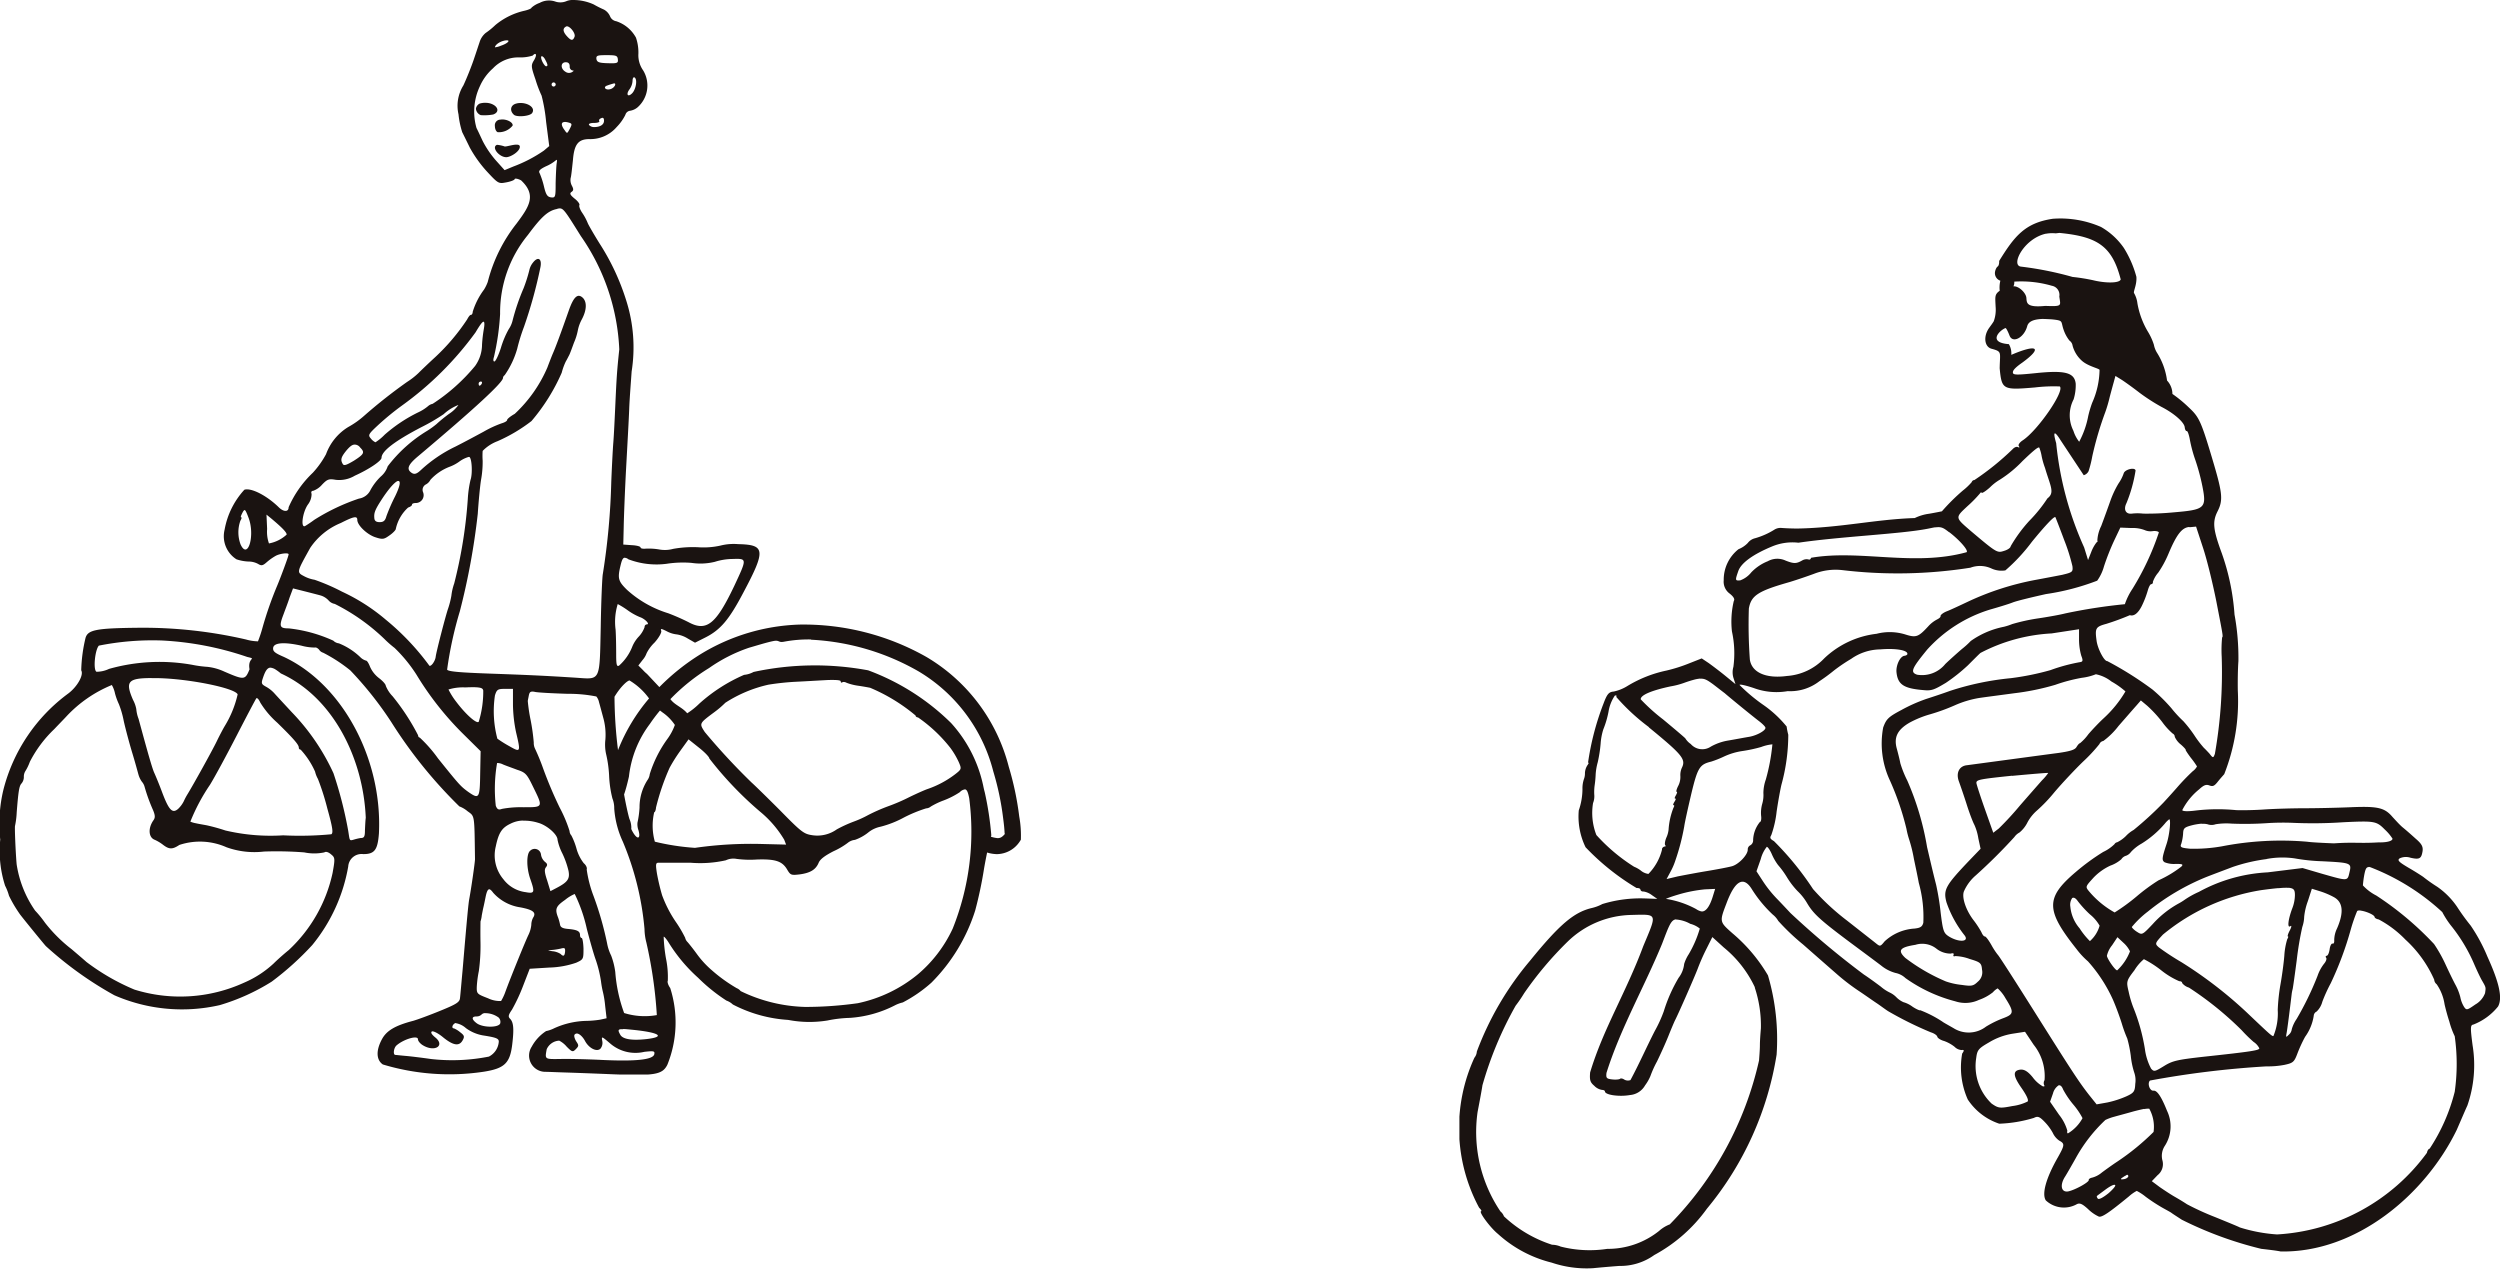 <svg xmlns="http://www.w3.org/2000/svg" xmlns:xlink="http://www.w3.org/1999/xlink" width="103.043" height="52.29" viewBox="0 0 103.043 52.29">
  <defs>
    <clipPath id="clip-path">
      <rect id="長方形_15" data-name="長方形 15" width="42.087" height="44.289" transform="translate(0 0)" fill="none"/>
    </clipPath>
    <clipPath id="clip-path-2">
      <rect id="長方形_16" data-name="長方形 16" width="42.89" height="43.29" transform="translate(0 0)" fill="none"/>
    </clipPath>
  </defs>
  <g id="グループ_66" data-name="グループ 66" transform="translate(-286.957 -4049.521)">
    <g id="グループ_65" data-name="グループ 65">
      <g id="グループ_18" data-name="グループ 18" transform="translate(286.957 4049.521)">
        <g id="グループ_17" data-name="グループ 17" clip-path="url(#clip-path)">
          <path id="パス_65" data-name="パス 65" d="M23.626,0a.655.655,0,0,0-.289.052.65.65,0,0,1-.458.009.8.8,0,0,0-.636.058,1,1,0,0,0-.339.2c0,.033-.128.085-.271.12a2.86,2.86,0,0,0-1.214.592,3.1,3.1,0,0,1-.405.33.8.8,0,0,0-.246.374c-.052.154-.163.492-.247.738s-.272.729-.423,1.05a1.581,1.581,0,0,0-.2,1.188,3.548,3.548,0,0,0,.154.738c.042.084.185.373.313.636a5.123,5.123,0,0,0,.712.992c.458.493.475.5.788.44.18-.032.341-.093.349-.134s.135-.018.263.05c.66.618.321,1.1-.187,1.782a6.42,6.42,0,0,0-1.187,2.407,1.713,1.713,0,0,1-.152.313,3,3,0,0,0-.467.916c0,.07-.034.128-.076.128s-.1.085-.154.187a8.559,8.559,0,0,1-1.313,1.552c-.23.21-.543.508-.695.66a3.009,3.009,0,0,1-.467.364,21.325,21.325,0,0,0-1.756,1.383,3.618,3.618,0,0,1-.67.476,2.188,2.188,0,0,0-.914,1.118,3.726,3.726,0,0,1-.543.764,4.388,4.388,0,0,0-1,1.424c0,.2-.2.2-.4.008-.491-.484-1.144-.822-1.424-.729a3.285,3.285,0,0,0-.814,1.645,1.126,1.126,0,0,0,.49,1.223,1.77,1.77,0,0,0,.493.091.826.826,0,0,1,.4.1c.135.084.194.069.357-.076a2.25,2.25,0,0,1,.373-.263c.178-.093.525-.134.525-.058s-.341.983-.466,1.28a15,15,0,0,0-.611,1.746,5.181,5.181,0,0,1-.186.56,1.888,1.888,0,0,1-.493-.076,18.864,18.864,0,0,0-4.391-.484c-1.783.017-2.121.084-2.223.416a6.337,6.337,0,0,0-.178,1.34c.11.186-.152.662-.526.948A7.091,7.091,0,0,0,.138,32.561,6.011,6.011,0,0,0,.01,34.606a4.672,4.672,0,0,0,.2,1.9,2.124,2.124,0,0,1,.161.415,5.437,5.437,0,0,0,.458.773c.195.254.957,1.187,1.059,1.3a14.872,14.872,0,0,0,2.824,2.027,6.962,6.962,0,0,0,4.35.406,8.6,8.6,0,0,0,2.136-.966,12.005,12.005,0,0,0,1.672-1.508,6.992,6.992,0,0,0,1.483-3.239.551.551,0,0,1,.62-.51c.465,0,.593-.17.645-.847.152-3.063-1.5-6.156-3.927-7.285-.373-.161-.449-.228-.432-.373.033-.211.45-.246,1.17-.085a2.11,2.11,0,0,0,.56.076c.024-.015.1.017.161.085a.3.3,0,0,0,.169.128,6.387,6.387,0,0,1,1.12.729,14.64,14.64,0,0,1,1.687,2.127,19.1,19.1,0,0,0,2.807,3.478,1.157,1.157,0,0,1,.339.2c.3.219.28.111.306,1.975,0,.129-.161,1.246-.239,1.655-.033.193-.076.6-.272,2.915-.049.527-.093,1.053-.108,1.163-.018.161-.146.246-.814.517-.434.178-.942.365-1.12.415-.747.195-1.094.408-1.281.755-.254.467-.237.855.035,1.042a9.473,9.473,0,0,0,4.155.3c.855-.134,1.085-.347,1.178-1.12.076-.634.059-.907-.084-1.059-.094-.093-.076-.161.076-.382a7.279,7.279,0,0,0,.458-.983l.271-.7.805-.05a3.674,3.674,0,0,0,1.112-.2c.3-.136.3-.152.3-.586-.009-.236-.041-.432-.076-.432s-.067-.05-.067-.119c0-.161-.111-.219-.484-.254-.228-.018-.322-.067-.339-.178a2.179,2.179,0,0,0-.076-.28c-.145-.365-.1-.473.28-.738a1.64,1.64,0,0,1,.4-.246,6.371,6.371,0,0,1,.5,1.442c.119.458.28,1.035.373,1.289a5.06,5.06,0,0,1,.211.873,3.861,3.861,0,0,0,.084.458,4.022,4.022,0,0,1,.087.551l.059.51-.272.059a4.166,4.166,0,0,1-.61.05,3.38,3.38,0,0,0-1.272.3,1.355,1.355,0,0,1-.34.12,1.768,1.768,0,0,0-.593.644.67.67,0,0,0,.525,1.034c.137,0,.5.017.8.026s1.2.041,2.019.076c1.721.067,2.042.017,2.247-.391a4.658,4.658,0,0,0,.119-3.163c-.085-.117-.128-.254-.1-.3a3.776,3.776,0,0,0-.076-.924,6.418,6.418,0,0,1-.094-.89c.018-.018.1.076.187.21A6.6,6.6,0,0,0,28.773,40.3a7.146,7.146,0,0,0,1.17.942.738.738,0,0,1,.262.16,5.7,5.7,0,0,0,2.282.636,4.621,4.621,0,0,0,1.619.024,5.257,5.257,0,0,1,.925-.108,4.741,4.741,0,0,0,1.841-.51,1.423,1.423,0,0,1,.338-.126,5.747,5.747,0,0,0,1.179-.814,7.346,7.346,0,0,0,1.806-2.976A16.886,16.886,0,0,0,40.56,35.8c.041-.239.084-.458.126-.662a1.433,1.433,0,0,0,.408.067,1.146,1.146,0,0,0,.94-.525c.026-.035.035-.059.043-.067a4.425,4.425,0,0,0-.067-.96,12.275,12.275,0,0,0-.432-2.051,7.371,7.371,0,0,0-3.4-4.528,10.285,10.285,0,0,0-5.214-1.331,8.3,8.3,0,0,0-4.087,1.22,9.082,9.082,0,0,0-1.7,1.357l-.51-.543a1.509,1.509,0,0,1-.169-.161l-.187-.186.169-.22a.869.869,0,0,0,.172-.288,1.656,1.656,0,0,1,.33-.441c.178-.2.3-.417.271-.484-.034-.093,0-.093.219.017a1.123,1.123,0,0,0,.426.135,1.2,1.2,0,0,1,.449.169l.3.172.423-.213c.627-.315.983-.738,1.567-1.849.934-1.754.908-1.976-.21-2a2.227,2.227,0,0,0-.738.061,3.21,3.21,0,0,1-.916.067,4.582,4.582,0,0,0-1.027.067,1.289,1.289,0,0,1-.567.026,2.511,2.511,0,0,0-.577-.034c-.111.008-.2-.009-.2-.05s-.16-.085-.356-.094l-.356-.026.018-.753c.008-.408.05-1.5.1-2.418s.111-2,.126-2.416.069-1.1.1-1.544a6.372,6.372,0,0,0-.219-2.917,9.619,9.619,0,0,0-1.1-2.357c-.222-.356-.441-.736-.484-.83A2.26,2.26,0,0,0,24,8.776c-.093-.134-.143-.28-.119-.321s-.059-.161-.2-.271c-.186-.152-.21-.213-.126-.272s.094-.111.018-.254a.5.5,0,0,1-.052-.323c.026-.076.058-.406.093-.73.052-.651.213-.864.662-.872a1.432,1.432,0,0,0,1.144-.5,1.946,1.946,0,0,0,.356-.5.234.234,0,0,1,.2-.169.631.631,0,0,0,.307-.144A1.2,1.2,0,0,0,26.508,2.9a1.082,1.082,0,0,1-.195-.686,1.9,1.9,0,0,0-.1-.662A1.436,1.436,0,0,0,25.4.875a.33.33,0,0,1-.254-.2.574.574,0,0,0-.254-.28,4.3,4.3,0,0,1-.423-.213A2.049,2.049,0,0,0,23.634,0ZM23.38,1.085c.135.018.356.3.3.434-.067.17-.143.161-.312-.026s-.178-.315-.052-.39a.079.079,0,0,1,.06-.018M20.9,1.663c.136,0,.026.128-.254.221a.846.846,0,0,1-.246.067c.009-.1.17-.221.365-.271a.439.439,0,0,1,.135-.017m1.152.56c.061,0,.052.093-.032.245-.137.221-.137.263.05.805a4.951,4.951,0,0,0,.254.671,6.865,6.865,0,0,1,.186,1.085l.128.992-.221.187a5.723,5.723,0,0,1-1.255.654l-.364.151L20.428,6.6a3.971,3.971,0,0,1-.534-.79c-.093-.2-.21-.45-.254-.534a2.452,2.452,0,0,1,.143-1.73,2.125,2.125,0,0,1,.537-.73A1.435,1.435,0,0,1,21.4,2.366a1.654,1.654,0,0,0,.558-.076c.044-.05.078-.067.1-.067M25,2.273c.391,0,.449.017.466.169s-.008.178-.416.163c-.365-.009-.441-.044-.467-.17-.015-.145.035-.162.417-.162m-2.664.043c.035.009.094.05.146.161.1.186.108.254.024.254-.033,0-.109-.094-.161-.211-.059-.137-.05-.213-.009-.2m.984.245c.11,0,.162.059.162.17a.157.157,0,0,0,.109.169c.069,0,.069.017-.015.069a.249.249,0,0,1-.272-.017c-.212-.128-.2-.391.016-.391m2.8.619h.017a.027.027,0,0,1,.017.009c.129.076.059.492-.1.653-.178.178-.262.043-.11-.161a.664.664,0,0,0,.128-.356c0-.084.026-.136.058-.145Zm-3.3.213a.09.09,0,0,1,.085.084.086.086,0,0,1-.085.085.081.081,0,0,1-.084-.085.084.084,0,0,1,.084-.084m2.5.041c.035,0,.052.026.026.087a.313.313,0,0,1-.2.152c-.195.05-.3-.094-.117-.152.067-.026.178-.061.245-.078a.1.1,0,0,1,.05-.009m-5.3.8a.744.744,0,0,0-.254.032.285.285,0,0,0-.154.213.314.314,0,0,0,.2.263,2.038,2.038,0,0,0,.508-.026c.256-.085.23-.313-.05-.432a.669.669,0,0,0-.254-.05m1.424.008a.585.585,0,0,0-.169.024c-.237.061-.28.3-.085.467.135.1.671.052.747-.085.126-.195-.128-.39-.441-.406Zm3.384.61c.05,0,.068.042.068.12,0,.16-.152.262-.415.262a.276.276,0,0,1-.2-.084c-.035-.052.05-.087.2-.087s.245-.033.219-.076.009-.093.076-.117a.125.125,0,0,1,.052-.018m-4.139.068c-.033,0-.059.008-.091.008a.232.232,0,0,0-.2.263c0,.119.05.23.118.254a.726.726,0,0,0,.612-.271c.032-.126-.222-.263-.443-.254m2.587.1a.774.774,0,0,1,.126.017c.187.05.2.059.07.3-.094.172-.094.172-.2.018-.152-.2-.144-.33.008-.33M21.3,5.963c-.145-.009-.391.076-.493.076a1.306,1.306,0,0,0-.321-.07c-.248.094.085.51.38.51.18,0,.577-.245.56-.44-.009-.061-.059-.076-.126-.076m1.645.627c.016,0,.016.05,0,.143-.017.111-.034.476-.043.815,0,.586-.009.609-.2.586-.144-.026-.2-.111-.28-.443a3.381,3.381,0,0,0-.178-.549c-.059-.094,0-.163.262-.289a1.622,1.622,0,0,0,.408-.248c.009-.006.018-.015.026-.015m.126,2c.161-.006.254.146.873,1.138A8.835,8.835,0,0,1,25.525,14.4c-.093.867-.111,1.147-.161,2.247-.026.578-.06,1.29-.084,1.587s-.061,1.027-.085,1.628a28.511,28.511,0,0,1-.347,3.79c-.026.111-.07,1.094-.087,2.18-.05,2.3.009,2.17-1.042,2.1-1.322-.084-1.925-.111-3.553-.169-1.247-.044-1.7-.087-1.737-.163a15.637,15.637,0,0,1,.525-2.407,28.719,28.719,0,0,0,.738-4.012c.033-.5.091-1.127.135-1.4a4.181,4.181,0,0,0,.067-.79,2.931,2.931,0,0,1,0-.406,1.674,1.674,0,0,1,.612-.4,6.647,6.647,0,0,0,1.4-.83,7.975,7.975,0,0,0,1.246-1.992,2.528,2.528,0,0,1,.17-.467c.043-.07.1-.187.136-.254s.12-.3.2-.519a2.394,2.394,0,0,0,.161-.517,1.578,1.578,0,0,1,.161-.44c.2-.374.221-.712.043-.89-.213-.2-.382-.044-.586.542-.306.873-.543,1.518-.662,1.78-.059.144-.152.383-.211.543a5.658,5.658,0,0,1-1.348,1.917c-.178.1-.314.211-.314.254s-.1.1-.228.137a4.471,4.471,0,0,0-.73.338c-.28.152-.8.432-1.17.619a5.734,5.734,0,0,0-1.433.975c-.162.152-.256.178-.358.119-.245-.154-.178-.339.256-.7,2.349-1.978,3.493-3.037,3.493-3.224a.148.148,0,0,1,.068-.111,3.619,3.619,0,0,0,.518-1.091,7.555,7.555,0,0,1,.278-.9,18.876,18.876,0,0,0,.68-2.466c.067-.348-.1-.45-.306-.187a.737.737,0,0,0-.152.313,6.08,6.08,0,0,1-.237.746,8.865,8.865,0,0,0-.458,1.348,1.071,1.071,0,0,1-.154.339,3.727,3.727,0,0,0-.321.764c-.1.315-.222.569-.272.569s-.052-.085-.017-.187a10.265,10.265,0,0,0,.254-1.773,5.045,5.045,0,0,1,1.146-3.256c.551-.745.823-.993,1.187-1.068a.386.386,0,0,1,.126-.027m-3.136,4.674c.032.009.041.1.008.289a5.792,5.792,0,0,0-.076.651,1.519,1.519,0,0,1-.288.884,7.716,7.716,0,0,1-1.748,1.558.414.414,0,0,0-.195.1,1.839,1.839,0,0,1-.406.254,6.219,6.219,0,0,0-1.374.916,2.1,2.1,0,0,1-.382.315.523.523,0,0,1-.187-.152c-.126-.145-.111-.178.3-.56a11.136,11.136,0,0,1,.984-.805A13.424,13.424,0,0,0,19.6,13.7c.178-.3.28-.441.333-.441m-.111,2.468c.043,0,.058.033.035.085s-.07.085-.094.085-.034-.044-.034-.085a.087.087,0,0,1,.093-.085m-.942.966c.008,0,.008,0,.008.009a1.43,1.43,0,0,1-.379.356,5.757,5.757,0,0,0-.519.423,3.54,3.54,0,0,1-.389.28,5.848,5.848,0,0,0-1.621,1.459.932.932,0,0,1-.287.423,2.331,2.331,0,0,0-.417.543.634.634,0,0,1-.482.365,8.507,8.507,0,0,0-1.84.875c-.144.108-.315.219-.374.253-.195.111-.119-.551.111-.883a.718.718,0,0,0,.152-.441c-.033-.076,0-.126.067-.126a.866.866,0,0,0,.365-.254c.213-.221.28-.247.551-.2a1.247,1.247,0,0,0,.8-.169c.584-.263,1.1-.612,1.1-.738,0-.271.542-.688,1.645-1.263a7.939,7.939,0,0,0,.916-.534,1.914,1.914,0,0,1,.593-.374m-4.264,1.628a.275.275,0,0,1,.228.12c.2.2.17.271-.254.542-.3.178-.408.22-.458.144-.11-.178-.076-.289.144-.56.136-.161.238-.246.34-.246m4.7.508h.024c.111.035.145.7.052.951a4.638,4.638,0,0,0-.111.788,19.309,19.309,0,0,1-.56,3.478,2.3,2.3,0,0,0-.117.508,3.682,3.682,0,0,1-.128.508c-.085.221-.493,1.79-.517,2s-.23.467-.28.347A10.34,10.34,0,0,0,15.9,25.541a7.9,7.9,0,0,0-1.8-1.153,8.4,8.4,0,0,0-1.136-.492,1.387,1.387,0,0,1-.391-.126c-.356-.187-.364-.146.213-1.188a2.8,2.8,0,0,1,1.264-1.027c.534-.271.677-.3.677-.125,0,.219.4.6.738.712.306.1.356.093.595-.079.134-.091.254-.219.254-.262a1.659,1.659,0,0,1,.508-.882c.084-.026.16-.076.16-.119s.07-.067.154-.067a.324.324,0,0,0,.3-.45.251.251,0,0,1,.128-.321.455.455,0,0,0,.178-.187,2.082,2.082,0,0,1,.805-.542,1.669,1.669,0,0,0,.391-.213,1.228,1.228,0,0,1,.382-.187m-2.909.992c.111-.008.085.2-.128.636a7.5,7.5,0,0,0-.356.814c-.05.187-.119.246-.28.246-.143,0-.211-.05-.219-.17-.018-.219.024-.338.347-.829.3-.449.534-.688.636-.7m-6.334,1.2c.032-.008.076.076.16.3.289.729-.017,1.78-.321,1.118a1.427,1.427,0,0,1-.009-.975c.05-.085.068-.143.033-.143s0-.085.052-.187c.033-.067.059-.1.085-.111m.907.187.187.152c.467.391.645.578.645.671a1.473,1.473,0,0,1-.73.365,1.451,1.451,0,0,1-.076-.595Zm14.77,1.78a.239.239,0,0,1,.145.061,3.248,3.248,0,0,0,1.57.187A4.425,4.425,0,0,1,28.5,23.2a2.471,2.471,0,0,0,.966-.044,2.526,2.526,0,0,1,.73-.117c.6-.017.6-.026.069,1.109-.755,1.587-1.146,1.9-1.891,1.494a8.791,8.791,0,0,0-.831-.365,4.485,4.485,0,0,1-1.7-.966c-.365-.356-.391-.475-.271-.983.058-.248.1-.341.184-.341M12.077,24.252l.474.119c.264.067.559.143.653.169a.739.739,0,0,1,.332.2.443.443,0,0,0,.263.152,8.313,8.313,0,0,1,2.042,1.442,4.27,4.27,0,0,0,.424.373,6.059,6.059,0,0,1,.9,1.1A12.66,12.66,0,0,0,19.039,30.2l.771.762-.018.925c-.015,1.027-.041,1.068-.5.747-.315-.23-.374-.3-1.238-1.374A5.613,5.613,0,0,0,17.3,30.4c-.035,0-.067-.041-.067-.093a9.19,9.19,0,0,0-1.053-1.611,1.32,1.32,0,0,1-.28-.432c0-.058-.126-.2-.287-.321a1.2,1.2,0,0,1-.364-.467c-.052-.137-.12-.247-.163-.247a.544.544,0,0,1-.237-.144,2.766,2.766,0,0,0-.881-.568.391.391,0,0,1-.23-.111A5.971,5.971,0,0,0,11.9,25.9c-.373,0-.408-.076-.212-.584.058-.163.178-.467.245-.679Zm13.381.644a3.625,3.625,0,0,1,.388.239,2.466,2.466,0,0,0,.528.3c.21.07.432.3.286.3a.1.1,0,0,0-.091.11,1.106,1.106,0,0,1-.247.4,1.372,1.372,0,0,0-.254.39,2.054,2.054,0,0,1-.552.8c-.093.052-.119-.024-.119-.458,0-.287-.006-.753-.024-1.025a2.482,2.482,0,0,1,.085-1.044m7.971,1.459a9.872,9.872,0,0,1,4.435,1.307A6.73,6.73,0,0,1,40.942,31.8a11.407,11.407,0,0,1,.406,1.934c.034.254.052.45.058.584,0,.026.009.044.009.059-.117.137-.193.169-.3.169a1.473,1.473,0,0,1-.272-.058c.009-.018.009-.042.016-.059a12.921,12.921,0,0,0-.272-1.78c-.032-.111-.058-.247-.067-.289A5.553,5.553,0,0,0,39.2,29.8a9.607,9.607,0,0,0-3.417-2.171,11.968,11.968,0,0,0-4.723.067,1.024,1.024,0,0,1-.391.12A6.785,6.785,0,0,0,28.825,29a3.019,3.019,0,0,1-.5.4c-.212-.254-.516-.338-.694-.584a8.058,8.058,0,0,1,1.593-1.28,6.469,6.469,0,0,1,1.654-.84c.271-.076.747-.228,1.033-.28.222-.033.172.078.4.034a5.466,5.466,0,0,1,1.12-.093M6.692,26.4a12.83,12.83,0,0,1,3.5.678c.423.1,0,0,.093.508-.18.449-.221.449-1.044.093a2.222,2.222,0,0,0-.686-.193,4.768,4.768,0,0,1-.636-.085,7.653,7.653,0,0,0-3.425.169,1.2,1.2,0,0,1-.519.118c-.143-.085-.059-.908.1-1.077A11.283,11.283,0,0,1,6.692,26.4m4.452,1.118a.507.507,0,0,1,.187.061,2.016,2.016,0,0,1,.245.178c2.171.992,3.4,3.528,3.5,5.952-.017.111-.026.348-.034.517,0,.263-.035.315-.178.315-.5.084-.424.245-.51-.289a16.6,16.6,0,0,0-.61-2.383,9.013,9.013,0,0,0-1.713-2.51c-.321-.347-.645-.694-.721-.781a1.344,1.344,0,0,0-.338-.269c-.2-.111-.213-.137-.129-.383.094-.28.178-.4.3-.408m-4.893.432h.213c1.289.018,3.23.408,3.332.671A4.328,4.328,0,0,1,9.279,29.9c-.069.111-.23.414-.349.662-.194.4-.966,1.789-1.2,2.171a2.5,2.5,0,0,0-.152.286,1.147,1.147,0,0,1-.23.315c-.237.213-.382.067-.653-.645-.118-.321-.272-.694-.339-.84s-.2-.61-.321-1.042-.265-.966-.324-1.179a1.452,1.452,0,0,1-.093-.4,1.3,1.3,0,0,0-.135-.38c-.323-.747-.23-.9.771-.9m28.059.078c.219,0,.339.016.339.059s.026.067.061.041.108-.024.184.018a2.182,2.182,0,0,0,.467.119c.186.026.408.067.5.085a7.309,7.309,0,0,1,1.874,1.144c0,.043.05.078.1.078a6.105,6.105,0,0,1,1.339,1.263,3.323,3.323,0,0,1,.347.593c.111.263.111.28-.152.484a4.011,4.011,0,0,1-1.137.61c-.109.035-.449.187-.745.33a7.63,7.63,0,0,1-.883.382,7.378,7.378,0,0,0-.829.365,4.24,4.24,0,0,1-.6.271,5.455,5.455,0,0,0-.686.315,1.382,1.382,0,0,1-.992.245c-.365-.052-.45-.111-1.348-1.027-.534-.534-1.062-1.05-1.17-1.144a26.984,26.984,0,0,1-1.934-2.086c-.228-.356-.237-.347.39-.814a3.9,3.9,0,0,0,.458-.391,5.452,5.452,0,0,1,1.78-.746,10.7,10.7,0,0,1,1.094-.118c.374-.017.94-.052,1.273-.069.1-.007.186-.007.262-.007m-8.353.024a2.719,2.719,0,0,1,.8.738,7.509,7.509,0,0,0-1.279,2.13,18.24,18.24,0,0,1-.145-2.2c.254-.423.542-.679.627-.671m-21.351.178a1.154,1.154,0,0,1,.136.356,2.641,2.641,0,0,0,.161.443,3.865,3.865,0,0,1,.2.695c.076.339.237.94.356,1.331s.228.8.254.89a.949.949,0,0,0,.137.28.525.525,0,0,1,.109.2,7.1,7.1,0,0,0,.349.966c.093.221.093.314.024.416-.237.33-.211.721.052.814a1.74,1.74,0,0,1,.347.211c.246.187.382.187.662,0a2.687,2.687,0,0,1,1.941.093,3.387,3.387,0,0,0,1.552.178,14.861,14.861,0,0,1,1.654.035,2.021,2.021,0,0,0,.83,0c.06-.043.162-.017.271.076.171.137.178.169.069.773A6.091,6.091,0,0,1,11.9,39.16c-.2.161-.475.406-.619.55a4.23,4.23,0,0,1-1.213.79,6.344,6.344,0,0,1-4.528.288,9.03,9.03,0,0,1-1.975-1.137c-.161-.143-.432-.373-.61-.525a6.115,6.115,0,0,1-1.1-1.094,4.522,4.522,0,0,0-.408-.5,4.508,4.508,0,0,1-.762-1.916C.637,35.038.6,34.063.62,34.037a3.416,3.416,0,0,0,.069-.56c.068-.855.1-1.085.2-1.187a.418.418,0,0,0,.094-.263.431.431,0,0,1,.069-.254,1.991,1.991,0,0,0,.178-.373,5.02,5.02,0,0,1,1.007-1.348c.2-.211.434-.45.51-.534a5.305,5.305,0,0,1,1.857-1.281Zm14.95.1c.28.009.347.044.364.137a4.226,4.226,0,0,1-.186,1.287c-.085.1-.543-.312-.925-.82a2.959,2.959,0,0,1-.322-.51,2,2,0,0,1,.7-.085c.143-.009.271-.009.365-.009m1.263.068h.33v.644a5.849,5.849,0,0,0,.128,1.147c.195.822.187.837-.271.575a4.989,4.989,0,0,1-.5-.313,4.407,4.407,0,0,1-.1-1.782c.076-.245.118-.271.415-.271m1.129.11a.749.749,0,0,1,.117.018c.137.026.738.058,1.339.076a5.835,5.835,0,0,1,1.179.11.529.529,0,0,1,.111.237c.026.085.1.365.169.621a2.589,2.589,0,0,1,.093.922,1.825,1.825,0,0,0,.026.578,4.92,4.92,0,0,1,.128.907,4.572,4.572,0,0,0,.135.934,1.111,1.111,0,0,1,.076.423,3.876,3.876,0,0,0,.356,1.365,11.948,11.948,0,0,1,.892,3.6,2.311,2.311,0,0,0,.076.551,18.551,18.551,0,0,1,.432,2.994,2.834,2.834,0,0,1-1.348-.085,6.234,6.234,0,0,1-.365-1.689,3.026,3.026,0,0,0-.169-.677,1.9,1.9,0,0,1-.169-.51,13.38,13.38,0,0,0-.552-1.932,5,5,0,0,1-.288-1.112c.026-.058-.026-.178-.12-.254a1.74,1.74,0,0,1-.3-.6,2.8,2.8,0,0,0-.211-.543.3.3,0,0,1-.076-.186,5.675,5.675,0,0,0-.408-.968,17.017,17.017,0,0,1-.677-1.6,8.927,8.927,0,0,0-.341-.832A.554.554,0,0,1,22,30.6a8.459,8.459,0,0,0-.128-.916,6.849,6.849,0,0,1-.118-.788c0-.026.024-.128.042-.23.026-.117.052-.161.154-.161m-11.373.272c.043-.009.1.069.154.186a3.666,3.666,0,0,0,.695.823c.677.662.89.908.89,1.027a.08.08,0,0,0,.076.085,3.325,3.325,0,0,1,.595.907,1.141,1.141,0,0,0,.117.3,10.213,10.213,0,0,1,.391,1.231c.221.788.245,1,.16,1.05a13.738,13.738,0,0,1-1.984.044,8.121,8.121,0,0,1-2.381-.2,7.87,7.87,0,0,0-.764-.212c-.137-.026-.339-.059-.45-.085a1.033,1.033,0,0,1-.23-.067,7.939,7.939,0,0,1,.808-1.518c.2-.323.694-1.239,1.109-2.045s.773-1.482.805-1.526Zm16.628.51.111.084a1.921,1.921,0,0,1,.5.509,2.28,2.28,0,0,1-.314.586,4.992,4.992,0,0,0-.721,1.441.525.525,0,0,1-.1.254,2.077,2.077,0,0,0-.321,1.127,3.948,3.948,0,0,1-.085.62.713.713,0,0,0,.041.313c.093.321-.017.408-.195.137-.076-.12-.117-.213-.1-.213a.888.888,0,0,0-.078-.391c-.059-.195-.152-.627-.22-1.009.059-.169.126-.406.2-.736a4.394,4.394,0,0,1,.863-2.171,6.845,6.845,0,0,1,.415-.551m1.179,1.187.425.339c.237.187.432.388.432.449a14.581,14.581,0,0,0,2.095,2.195,4.436,4.436,0,0,1,.992,1.155l.076.2-1.027-.026a16.282,16.282,0,0,0-2.728.16,9.642,9.642,0,0,1-1.654-.254,2.457,2.457,0,0,1-.027-1.213c.035,0,.068-.093.076-.2a9.56,9.56,0,0,1,.56-1.635,6.672,6.672,0,0,1,.433-.688Zm-7.869.975a.536.536,0,0,1,.221.059c.12.052.382.143.586.221.339.109.4.178.634.66.443.9.452.883-.38.883a4.263,4.263,0,0,0-.883.068c-.135.05-.193.026-.254-.128a6.268,6.268,0,0,1,.052-1.754c0-.009.017-.009.024-.009m19.25,1.085c.093,0,.135.111.187.365a10.734,10.734,0,0,1-.68,5.375,5.5,5.5,0,0,1-1.424,1.875,5.741,5.741,0,0,1-2.485,1.2,15.54,15.54,0,0,1-2.171.154,6.451,6.451,0,0,1-2.661-.653.393.393,0,0,0-.161-.12A6.368,6.368,0,0,1,29.35,40a3.894,3.894,0,0,1-.619-.668c-.154-.213-.332-.435-.39-.5a.349.349,0,0,1-.1-.178,5.09,5.09,0,0,0-.406-.686A5.029,5.029,0,0,1,27.29,36.9,8.752,8.752,0,0,1,27.077,36c-.058-.373-.052-.441.068-.441H28.46a4.815,4.815,0,0,0,1.457-.1.718.718,0,0,1,.442-.058,4.213,4.213,0,0,0,.83.026c.772-.026,1.052.067,1.256.414.135.231.17.239.508.2.45-.059.671-.2.788-.476.061-.152.263-.3.619-.482a3.026,3.026,0,0,0,.578-.34.563.563,0,0,1,.3-.126,1.878,1.878,0,0,0,.551-.306,1.172,1.172,0,0,1,.508-.237,4.179,4.179,0,0,0,.966-.382,5.748,5.748,0,0,1,.908-.373.332.332,0,0,0,.195-.076,3.162,3.162,0,0,1,.534-.254,3.334,3.334,0,0,0,.662-.339.336.336,0,0,1,.2-.111m-18.2,1.288a1.88,1.88,0,0,1,.618.086c.365.1.8.482.8.7a2.177,2.177,0,0,0,.2.566,3.535,3.535,0,0,1,.254.723c.059.321-.035.456-.491.695l-.256.134-.134-.44c-.111-.33-.12-.458-.052-.543s.069-.143-.033-.219a.491.491,0,0,1-.169-.3.262.262,0,0,0-.45-.16c-.154.126-.154.7.009,1.161.193.552.178.61-.187.543a1.362,1.362,0,0,1-.924-.534,1.527,1.527,0,0,1-.315-1.34c.119-.577.254-.781.612-.95a1.183,1.183,0,0,1,.517-.128m-1.4,2.832c.043,0,.093.044.169.146a1.857,1.857,0,0,0,1.12.6c.525.1.662.213.525.423a.638.638,0,0,0-.076.3,1.243,1.243,0,0,1-.119.414c-.126.257-.745,1.783-.94,2.317a2.14,2.14,0,0,1-.187.406,1.128,1.128,0,0,1-.534-.111c-.458-.178-.475-.185-.467-.482a4.5,4.5,0,0,1,.085-.645,7.628,7.628,0,0,0,.068-1.161c-.009-.458,0-.858,0-.881a1.1,1.1,0,0,0,.052-.248c.023-.117.05-.263.067-.33s.059-.271.093-.44c.041-.2.085-.3.144-.307m3.054,2.425c.067-.008.084.035.076.146-.018.186-.07.21-.187.093a.751.751,0,0,0-.332-.111c-.219-.034-.219-.034-.041-.05a2.734,2.734,0,0,0,.39-.06.406.406,0,0,1,.094-.018m-3.2,2.681a.933.933,0,0,1,.534.178.249.249,0,0,1,.068.245c-.068.178-.7.178-.958,0-.221-.16-.239-.288-.017-.288a.291.291,0,0,0,.213-.085.2.2,0,0,1,.16-.05m-1.213.415a.834.834,0,0,1,.4.2,1.658,1.658,0,0,0,.695.3c.551.086.662.128.662.256a.751.751,0,0,1-.408.619,7.787,7.787,0,0,1-2.382.1c-.364-.052-.831-.11-1.044-.128s-.4-.041-.432-.041c-.1-.009-.067-.288.05-.391.3-.262.884-.432.884-.254,0,.068.084.17.186.237.5.315.958.026.517-.321-.143-.12-.187-.2-.128-.239.061-.024.263.076.467.247.417.339.662.372.8.118.085-.152.07-.2-.1-.33a1.026,1.026,0,0,0-.257-.161c-.117,0-.067-.169.061-.221Zm6.885.238c.085,0,.222.016.4.033,1.1.111,1.365.289.56.382-.6.067-.986.009-1.085-.187-.085-.152-.1-.212.041-.221h.084Zm-1.925.185c.1-.007.239.111.341.289.16.315.49.484.644.338a.375.375,0,0,0,.076-.321c-.034-.2-.026-.195.313.093a1.593,1.593,0,0,0,1.426.356c.389-.041.432-.034.406.1-.05.222-.738.3-2.112.237-.645-.033-1.441-.05-1.771-.041-.636.008-.628.017-.552-.4a.593.593,0,0,1,.517-.356,1.007,1.007,0,0,1,.306.246c.228.23.254.23.382.1s.117-.161.009-.322c-.061-.1-.094-.221-.07-.262a.1.1,0,0,1,.085-.052Z" fill="#1a1311"/>
        </g>
      </g>
      <g id="グループ_20" data-name="グループ 20" transform="translate(347.11 4058.521)">
        <g id="グループ_19" data-name="グループ 19" clip-path="url(#clip-path-2)">
          <path id="パス_66" data-name="パス 66" d="M24.459.017c-1.144.169-1.579.712-2.212,1.739.006.1-.018.2-.061.228s-.094.119-.111.23a.329.329,0,0,0,.221.356,1.174,1.174,0,0,0-.026.414c-.219.154-.186.254-.169.662a1.393,1.393,0,0,1-.076.593c-.043.078-.137.2-.187.271-.254.35-.2.79.1.866.441.12.339.135.33.806.085.881.128.9,1.45.788a6.581,6.581,0,0,1,1.027-.042c.219.178-.907,1.815-1.526,2.221-.128.085-.2.187-.163.237s.035.078-.032.043-.161.018-.222.085a11.1,11.1,0,0,1-1.576,1.272.118.118,0,0,0-.11.085,2.489,2.489,0,0,1-.365.347,8.265,8.265,0,0,0-.864.857s-.239.05-.527.1a1.913,1.913,0,0,0-.593.178c-1.6.05-3.061.4-4.834.432-.28,0-.584-.017-.678-.026A.483.483,0,0,0,13,12.82a3.088,3.088,0,0,1-.814.365.53.53,0,0,0-.3.195,1.089,1.089,0,0,1-.382.256,1.6,1.6,0,0,0-.61,1.279.606.606,0,0,0,.245.551c.161.128.222.23.17.306a3.678,3.678,0,0,0-.076,1.255,4.224,4.224,0,0,1,.06,1.459.8.8,0,0,0,0,.449l.085.263-.425-.348c-.228-.186-.543-.423-.686-.525l-.28-.187-.508.2a6.363,6.363,0,0,1-.943.3,5.134,5.134,0,0,0-1.61.636,1.749,1.749,0,0,1-.569.23c-.2.017-.271.1-.423.508A11.11,11.11,0,0,0,5.3,22.445c.05-.035.032.017-.026.1a.642.642,0,0,0-.1.315.655.655,0,0,1-.042.254,1.164,1.164,0,0,0-.06.406,2.726,2.726,0,0,1-.152.881,2.885,2.885,0,0,0,.28,1.52A9.87,9.87,0,0,0,7.3,27.6c.085,0,.152.017.161.067s.058.085.128.078a.773.773,0,0,1,.347.152l.219.152-.481-.017a5.371,5.371,0,0,0-1.783.23,1.761,1.761,0,0,1-.458.169c-.72.178-1.313.677-2.526,2.171a12.672,12.672,0,0,0-2.189,3.74.446.446,0,0,1-.1.254,6.938,6.938,0,0,0,.193,6.18c.078.078.119.146.084.146-.117.017.391.694.689.933A5.1,5.1,0,0,0,3.8,43.041a4.5,4.5,0,0,0,1.713.23c.16-.017.642-.06,1.076-.093a2.393,2.393,0,0,0,1.442-.449A6.434,6.434,0,0,0,10.2,40.821a13.2,13.2,0,0,0,2.874-6.352,9.351,9.351,0,0,0-.356-3.265,6.708,6.708,0,0,0-1.467-1.739c-.534-.473-.534-.473-.245-1.228.347-.934.694-1.136,1.033-.61a5.255,5.255,0,0,0,.875,1.068.918.918,0,0,1,.228.262,9.18,9.18,0,0,0,1.026.975c.56.493,1.2,1.053,1.424,1.248a8.64,8.64,0,0,0,.864.66c.257.17.578.4.73.5s.364.262.484.338a14.7,14.7,0,0,0,1.765.873c.143.043.254.128.262.178s.126.137.28.178a1.524,1.524,0,0,1,.432.239.444.444,0,0,0,.289.134c.109-.017.117.018.024.146a3.244,3.244,0,0,0,.23,1.89,2.5,2.5,0,0,0,1.3,1,5.545,5.545,0,0,0,1.426-.239c.161-.084.237-.05.441.161a2.109,2.109,0,0,1,.339.458.788.788,0,0,0,.262.315c.239.128.23.187-.058.7-.485.849-.663,1.5-.493,1.765a1.092,1.092,0,0,0,1.272.161c.128-.068.23-.018.467.195a1.562,1.562,0,0,0,.449.313c.128.034.408-.152,1.237-.832a1.587,1.587,0,0,1,.324-.228,2.114,2.114,0,0,1,.373.246,7.189,7.189,0,0,0,.645.425c.16.093.356.193.414.237s.254.169.424.28a15.348,15.348,0,0,0,3.273,1.2c.289.033.654.076.8.109,3.095.061,5.952-2.323,7.259-5.01.152-.347.347-.806.441-1.01a5.078,5.078,0,0,0,.212-2.485c-.093-.721-.093-.829.033-.847a2.435,2.435,0,0,0,1.018-.746c.187-.339.061-.958-.441-2.06a7.047,7.047,0,0,0-.686-1.272,8.92,8.92,0,0,1-.56-.773,3.182,3.182,0,0,0-.822-.83,6.477,6.477,0,0,1-.578-.408c-.058-.041-.321-.212-.6-.373-.415-.245-.476-.313-.365-.391a.61.61,0,0,1,.441-.024c.373.085.449.042.5-.271.024-.187-.034-.3-.288-.517-.17-.154-.409-.364-.526-.458s-.3-.3-.425-.434c-.33-.388-.61-.449-1.754-.4-.586.024-1.418.041-1.85.041s-1.211.018-1.712.052-1.027.033-1.144.024a7.864,7.864,0,0,0-1.655.018c-.321.043-.542.034-.551-.018a2.645,2.645,0,0,1,.695-.855c.195-.178.288-.213.425-.161s.2.024.33-.137c.093-.119.222-.262.28-.329a8.215,8.215,0,0,0,.56-3.426c-.008-.365,0-.916.024-1.231a9.9,9.9,0,0,0-.161-1.923,9.484,9.484,0,0,0-.525-2.527c-.356-.968-.391-1.289-.178-1.715.23-.449.213-.727-.143-1.94-.534-1.806-.6-1.943-1.044-2.358a5.418,5.418,0,0,0-.669-.551.82.82,0,0,0-.221-.552,2.84,2.84,0,0,0-.424-1.161,1,1,0,0,1-.119-.315,2.428,2.428,0,0,0-.228-.508,3.428,3.428,0,0,1-.451-1.2,1.113,1.113,0,0,0-.135-.415c-.05-.059.119-.339.093-.677a4.38,4.38,0,0,0-.516-1.188,2.884,2.884,0,0,0-.942-.866A4.183,4.183,0,0,0,24.459.017M24.17.635a1.442,1.442,0,0,1,.408-.017L24.73.6c1.561.152,2.171.534,2.527,1.915-.035.154-.584.171-1.144.034a7.915,7.915,0,0,0-.84-.134,13.847,13.847,0,0,0-2.128-.426c-.434-.05.117-1.152,1.025-1.357m-1.3,1.976a4.533,4.533,0,0,1,1.55.171.38.38,0,0,1,.306.441c.05.389.143.415-.578.389-.779.076-.762-.118-.779-.33s-.321-.5-.534-.476a.366.366,0,0,0,.035-.186ZM24,4.146c.129,0,.263.008.424.017.484.052.356.067.475.417a1.494,1.494,0,0,0,.245.458.307.307,0,0,1,.129.21,1.283,1.283,0,0,0,.4.636c.263.222.712.306.712.365a3.459,3.459,0,0,1-.306,1.357,4.545,4.545,0,0,0-.161.542,3.687,3.687,0,0,1-.373,1.06,1.409,1.409,0,0,1-.237-.45,1.425,1.425,0,0,1,.009-1.3,2,2,0,0,0,.085-.645c-.052-.458-.441-.56-1.663-.432-.832.085-.942.076-.925-.052.009-.1.2-.254.382-.38.864-.629.619-.781-.449-.323a.742.742,0,0,0-.1-.441c-.89-.067-.382-.569-.144-.662.033-.024.135.213.17.306.126.339.6.093.729-.382.05-.187.237-.28.6-.3m3.037,2.348.263.163c.143.093.473.33.736.534a7.9,7.9,0,0,0,.892.575c.517.263.949.636.966.849.009.094.05.161.085.152s.093.163.128.365a5.676,5.676,0,0,0,.228.84,8.787,8.787,0,0,1,.288,1.077c.178.9.1.959-1.187,1.068a11.424,11.424,0,0,1-1.255.052,2.008,2.008,0,0,0-.466,0c-.254.032-.356-.17-.222-.434a6,6,0,0,0,.374-1.34c-.016-.152-.45-.05-.491.12a1.715,1.715,0,0,1-.213.414,3.91,3.91,0,0,0-.33.7c-.084.237-.254.712-.382,1.051a1.51,1.51,0,0,0-.16.61c.032,0,.017.026-.035.069a1.512,1.512,0,0,0-.219.4l-.128.324-.161-.519a13.747,13.747,0,0,1-1.153-4.3c-.238-.814.17-.137.17-.137l.966,1.459a.321.321,0,0,0,.2-.169,4.562,4.562,0,0,0,.152-.61,13.68,13.68,0,0,1,.534-1.815,5.659,5.659,0,0,0,.186-.636c.05-.187.12-.449.161-.593ZM23.9,9.447a1.808,1.808,0,0,1,.1.364,3.132,3.132,0,0,0,.137.476c.22.753.415,1.016.1,1.254a6,6,0,0,1-.753.932,5.99,5.99,0,0,0-.764,1.044c0,.058-.117.143-.263.186-.289.094-.3.094-1.365-.805-.669-.577-.669-.551-.152-1.035a5.19,5.19,0,0,0,.516-.526c.035-.052.061-.058.068-.026s.162-.058.349-.228a2.022,2.022,0,0,1,.406-.314A4.924,4.924,0,0,0,23.212,10c.339-.323.637-.6.686-.551m-4.28,3.288c.254-.032.33.018.566.2h.009c.425.324.8.756.712.823-2.162.6-4.4-.119-6.41.23-.018.059-.059.094-.111.067a.36.36,0,0,0-.237.033c-.254.145-.347.154-.7.017a.811.811,0,0,0-.738.026,1.924,1.924,0,0,0-.679.458,1.033,1.033,0,0,1-.456.33c-.213.018-.213,0-.078-.388.119-.332.612-.688,1.391-1.01a2.176,2.176,0,0,1,1.085-.154c1.8-.262,4.2-.356,5.325-.575.137-.026.239-.052.324-.061m4.943-.423c.026.067.195.493.364.951a7.76,7.76,0,0,1,.339,1.076c.026.237,0,.254-.423.356-.254.05-.747.144-1.112.211a11.543,11.543,0,0,0-2.748.884c-.339.16-.736.347-.89.406s-.271.154-.263.2-.067.1-.152.143a1.278,1.278,0,0,0-.356.28c-.408.441-.5.476-.95.332a2.178,2.178,0,0,0-1.179-.026,3.762,3.762,0,0,0-2.154,1.01,2.339,2.339,0,0,1-1.543.729c-.864.117-1.45-.145-1.526-.679a20.08,20.08,0,0,1-.041-2.1c.093-.534.371-.721,1.678-1.092.306-.093.755-.247,1.009-.341a2.453,2.453,0,0,1,1.17-.151,19.26,19.26,0,0,0,5.275-.1,1.128,1.128,0,0,1,.873.035.988.988,0,0,0,.568.076,7.4,7.4,0,0,0,1.1-1.187c.569-.695.934-1.077.96-1m2.678.423.45.018a1.368,1.368,0,0,1,.551.084.591.591,0,0,0,.332.044c.135-.018.254.017.254.058a11.028,11.028,0,0,1-1.085,2.317,2.706,2.706,0,0,0-.315.636,22.324,22.324,0,0,0-2.451.379c-.236.061-.77.155-1.17.213a7.824,7.824,0,0,0-1.024.228,2.484,2.484,0,0,1-.341.111,3.55,3.55,0,0,0-1.366.586,3.37,3.37,0,0,1-.364.33c-.178.152-.491.432-.686.619a1.232,1.232,0,0,1-1.162.44c-.288-.1-.23-.245.415-1.033a5.76,5.76,0,0,1,2.6-1.654c.33-.094.745-.219.923-.289s.8-.219,1.374-.347a9.789,9.789,0,0,0,2.112-.552,1.877,1.877,0,0,0,.28-.592,9.8,9.8,0,0,1,.415-1.053Zm2.851-.015.271-.026.3.916c.163.5.4,1.483.536,2.171.28,1.441.28,1.433.237,1.483a5.3,5.3,0,0,0-.017.79,19.4,19.4,0,0,1-.281,4.009c-.067.178-.076.178-.227-.017-.094-.1-.187-.2-.222-.228a4.387,4.387,0,0,1-.4-.526,5.182,5.182,0,0,0-.449-.577,4.882,4.882,0,0,1-.493-.534,6.886,6.886,0,0,0-.78-.771A14.233,14.233,0,0,0,26.7,18.247c-.117.017-.4-.508-.44-.855-.068-.5-.035-.56.408-.68a10.084,10.084,0,0,0,.966-.356c.16.052.33-.067.484-.365a3.96,3.96,0,0,0,.254-.651c.041-.145.1-.262.143-.262a.075.075,0,0,0,.067-.094,1.177,1.177,0,0,1,.222-.382,4.328,4.328,0,0,0,.423-.781c.332-.788.551-1.077.858-1.1m-4.546,4.214v.423a2.446,2.446,0,0,0,.093.671c.076.195.068.245-.05.262a7.237,7.237,0,0,0-1.222.33,11.056,11.056,0,0,1-1.637.332,11.572,11.572,0,0,0-2.509.526c-.3.11-.738.254-.975.33a6.553,6.553,0,0,0-1.026.458c-.543.288-.619.373-.747.72a3.6,3.6,0,0,0,.289,2.206,11.29,11.29,0,0,1,.67,1.967,3.409,3.409,0,0,0,.109.432,5.912,5.912,0,0,1,.2.814c.061.288.154.729.2.983a5.2,5.2,0,0,1,.187,1.645c-.044.161-.12.213-.365.239a1.987,1.987,0,0,0-1.229.526c-.163.2-.186.219-.323.11-.085-.069-.636-.5-1.22-.959a9.8,9.8,0,0,1-1.409-1.305,12.332,12.332,0,0,0-1.611-1.977c-.16-.092-.178-.135-.11-.246a4.27,4.27,0,0,0,.221-.974c.067-.458.161-.958.2-1.112a7.773,7.773,0,0,0,.28-2.051,2.539,2.539,0,0,1-.067-.339,4.69,4.69,0,0,0-.984-.907,6.958,6.958,0,0,1-.957-.806c-.009-.043.254.016.584.126a2.7,2.7,0,0,0,1.4.128,1.957,1.957,0,0,0,1.305-.408,7.2,7.2,0,0,0,.61-.449,6.981,6.981,0,0,1,.7-.473,2.132,2.132,0,0,1,1.2-.391c.61-.052,1.11.026,1.118.178.009.041-.05.076-.119.085-.178.017-.356.39-.33.677.052.51.3.671,1.111.738.339.035.45-.017.925-.3a7.2,7.2,0,0,0,.907-.721c.2-.2.432-.434.517-.51a7.113,7.113,0,0,1,2.933-.805ZM9.925,18.976c.17-.015.28.044.534.23.2.152.415.322.476.365.16.143,1.135.94,1.415,1.153.143.11.263.23.263.271.017.111-.339.315-.662.373-.17.027-.552.1-.856.152a2.17,2.17,0,0,0-.738.257.629.629,0,0,1-.822-.111.763.763,0,0,1-.222-.23c-.006-.018-.415-.365-.914-.78a7.794,7.794,0,0,1-.925-.831c-.017-.169.432-.365,1.229-.534a3.2,3.2,0,0,0,.552-.143A4.8,4.8,0,0,1,9.73,19a1.852,1.852,0,0,1,.2-.032Zm-3.527.7c.067-.026.093-.017.067.05a8.435,8.435,0,0,0,1.348,1.246H7.8c1.4,1.146,1.544,1.324,1.366,1.68a.735.735,0,0,0-.059.339.8.8,0,0,1-.1.423c-.061.128-.084.23-.052.222s.017.058-.032.143-.068.137-.027.137.018.049-.034.134-.068.137-.033.137.033.041-.008.111a2.966,2.966,0,0,0-.2.9,1.055,1.055,0,0,1-.093.33c-.059.144-.076.28-.041.315s.006.05-.044.05c-.058.026-.1.067-.093.128a2.177,2.177,0,0,1-.56,1,.619.619,0,0,1-.322-.146,1.247,1.247,0,0,0-.271-.152,7.369,7.369,0,0,1-1.552-1.306A2.5,2.5,0,0,1,5.508,24.1a.753.753,0,0,0,.05-.347,2.057,2.057,0,0,1,.017-.391,4.208,4.208,0,0,0,.041-.449,2.418,2.418,0,0,1,.085-.493,5.576,5.576,0,0,0,.119-.762,2.524,2.524,0,0,1,.111-.595,3.872,3.872,0,0,0,.213-.72,1.653,1.653,0,0,1,.254-.66ZM26.23,18.79a1.528,1.528,0,0,1,.645.3,3.313,3.313,0,0,1,.577.408,4.806,4.806,0,0,1-.9,1.109c-.178.163-.458.458-.627.654a1.962,1.962,0,0,1-.347.373c-.035,0-.094.076-.146.161-.067.11-.254.169-.738.239-.762.1-3.519.473-3.781.507-.313.035-.45.315-.33.654.058.161.212.6.33.975s.262.738.306.814a2.14,2.14,0,0,1,.169.568l.093.432-.458.476c-.992,1.042-1.085,1.211-.948,1.73a4.562,4.562,0,0,0,.727,1.339c.256.3-.219.33-.643.059-.2-.135-.23-.22-.323-.966a10.4,10.4,0,0,0-.187-1.153c-.1-.391-.143-.569-.373-1.552a11.6,11.6,0,0,0-.814-2.74,4.331,4.331,0,0,1-.289-.72c-.032-.17-.1-.432-.143-.593-.135-.475.026-.79.525-1.079a4.129,4.129,0,0,1,.858-.347,8.142,8.142,0,0,0,1-.365,4.178,4.178,0,0,1,.984-.3c.213-.034.881-.119,1.476-.2a10.12,10.12,0,0,0,1.687-.347,6.926,6.926,0,0,1,1.094-.289,2.277,2.277,0,0,0,.575-.145m1.858,1.078.263.22a5.142,5.142,0,0,1,.618.67,2.776,2.776,0,0,0,.432.476.15.15,0,0,1,.085.134.848.848,0,0,0,.256.322c.126.11.211.212.193.212s.079.152.213.33a3.286,3.286,0,0,1,.254.356.594.594,0,0,1-.178.2,9.071,9.071,0,0,0-.66.688c-.263.3-.51.566-.551.61a14.324,14.324,0,0,1-1.222,1.12,1.31,1.31,0,0,0-.322.254,1.41,1.41,0,0,1-.356.254.15.15,0,0,0-.11.076,1.676,1.676,0,0,1-.467.323,9.062,9.062,0,0,0-1.135.83c-1.249,1.061-1.24,1.569.041,3.18a3.229,3.229,0,0,0,.467.5,6.171,6.171,0,0,1,1.035,1.594c.117.271.287.729.371,1.009a5.331,5.331,0,0,0,.213.577,5.029,5.029,0,0,1,.145.712,3.344,3.344,0,0,0,.152.721.961.961,0,0,1,.033.432c-.015.313-.05.373-.365.517a4,4,0,0,1-.788.254l-.44.078-.3-.374c-.432-.551-.712-.983-2.288-3.486-.79-1.254-1.459-2.3-1.493-2.314a2.974,2.974,0,0,1-.254-.391c-.111-.195-.228-.356-.272-.356s-.1-.075-.143-.178a3.727,3.727,0,0,0-.323-.492c-.33-.432-.508-.984-.382-1.22a1.836,1.836,0,0,1,.475-.628A22.288,22.288,0,0,0,22.874,25.5a.6.6,0,0,1,.21-.186,1.267,1.267,0,0,0,.333-.424,1.744,1.744,0,0,1,.379-.475,6.375,6.375,0,0,0,.721-.753c.324-.382.866-.96,1.2-1.281a6.632,6.632,0,0,0,.662-.712.211.211,0,0,1,.161-.128,3.121,3.121,0,0,0,.627-.619c.289-.33.61-.7.721-.823ZM12.9,21.683a8.122,8.122,0,0,1-.271,1.448,1.72,1.72,0,0,0-.1.551,1.311,1.311,0,0,1-.05.458,1.371,1.371,0,0,0-.043.493c.017.135-.009.246-.05.246a1.249,1.249,0,0,0-.28.738.236.236,0,0,1-.111.221.19.19,0,0,0-.111.169c.018.211-.373.628-.662.7-.152.041-.61.128-1.016.195s-.942.169-1.2.219l-.467.111.145-.271a2.734,2.734,0,0,0,.219-.5,9.2,9.2,0,0,0,.365-1.408c.018-.144.152-.747.289-1.331.263-1.094.347-1.214.823-1.331a4.226,4.226,0,0,0,.534-.213,2.744,2.744,0,0,1,.738-.221,5.894,5.894,0,0,0,.788-.169,1.771,1.771,0,0,1,.466-.109m9.871,1.3c.823-.076,1.491-.134,1.491-.117a2.063,2.063,0,0,1-.254.3c-.134.152-.543.618-.907,1.035a12.463,12.463,0,0,1-.873.949l-.23.178-.339-.957c-.186-.526-.347-1.018-.356-1.094-.008-.137.144-.161,1.468-.3m-10.1,2.935c.035,0,.128.135.2.3a2.237,2.237,0,0,0,.254.443,3.648,3.648,0,0,1,.365.5,3.335,3.335,0,0,0,.441.577,2.264,2.264,0,0,1,.4.508c.263.441.551.7,1.806,1.637.432.321.984.73,1.229.916a1.6,1.6,0,0,0,.6.313.845.845,0,0,1,.414.213,6.25,6.25,0,0,0,2.054.957,1.319,1.319,0,0,0,.974-.059,1.956,1.956,0,0,0,.576-.315.683.683,0,0,1,.195-.16,1.592,1.592,0,0,1,.323.408c.356.567.348.653-.075.814a4.218,4.218,0,0,0-.73.356,1.169,1.169,0,0,1-1.341.059c-.22-.126-.424-.237-.45-.263a4.781,4.781,0,0,0-.922-.475c0,.026-.146-.033-.315-.144a1.14,1.14,0,0,0-.373-.186.967.967,0,0,1-.289-.2.937.937,0,0,0-.271-.195,1.681,1.681,0,0,1-.372-.245c-.18-.135-.492-.365-.7-.5a35.208,35.208,0,0,1-3.026-2.535c-.136-.146-.39-.417-.568-.6a4.914,4.914,0,0,1-.578-.729l-.254-.391.178-.508a1.334,1.334,0,0,1,.254-.508m16.578-1.129c.085,0,.009.68-.11,1.027-.187.569-.2.662-.076.747a1.047,1.047,0,0,0,.458.067c.271,0,.323.017.23.111a4.618,4.618,0,0,1-.942.566,7.811,7.811,0,0,0-.9.662,8.038,8.038,0,0,1-.907.662,3.761,3.761,0,0,1-1.051-.866c-.163-.195-.154-.2.178-.566a2.275,2.275,0,0,1,.7-.5,1.366,1.366,0,0,0,.449-.262.343.343,0,0,1,.195-.144.431.431,0,0,0,.2-.154,1.779,1.779,0,0,1,.441-.347,4.081,4.081,0,0,0,.957-.823,1.09,1.09,0,0,1,.178-.178m1.34.187a.853.853,0,0,1,.239.017.5.5,0,0,0,.338,0,2.827,2.827,0,0,1,.654-.026,13.475,13.475,0,0,0,1.432-.017,10.231,10.231,0,0,1,1.1-.015,18.6,18.6,0,0,0,2.1-.026c1.272-.059,1.342-.044,1.689.306a1.956,1.956,0,0,1,.313.371c.008.093-.219.163-.56.154-.829.05-.984-.017-1.856.041-.432-.017-.925-.041-1.094-.067a12.692,12.692,0,0,0-3.51.187,6.534,6.534,0,0,1-1.331.1c-.365-.035-.417-.061-.356-.2a1.87,1.87,0,0,0,.076-.415c.009-.239.05-.271.423-.365a2.754,2.754,0,0,1,.339-.052Zm-20.462,2.7.408-.018-.1.324c-.134.432-.306.644-.484.6a.629.629,0,0,1-.2-.093,3.829,3.829,0,0,0-1.213-.415c-.111.017.119-.076.493-.187a5.784,5.784,0,0,1,1.1-.212M7.058,28.712c1.128-.026,1.1-.1.518,1.29-.7,1.89-1.654,3.416-2.188,5.2-.026.315,0,.406.17.551a.567.567,0,0,0,.321.17c.061,0,.119.026.119.067.018.145.6.221,1.027.145a.79.79,0,0,0,.628-.4,1.824,1.824,0,0,0,.219-.382,4.256,4.256,0,0,1,.271-.6c.146-.3.356-.764.467-1.042s.23-.56.271-.645c.146-.28.814-1.806.934-2.121a8.263,8.263,0,0,1,.356-.814l.254-.508.475.432A4.676,4.676,0,0,1,12.181,31.7h-.009a4.98,4.98,0,0,1,.254,1.687c-.017.195-.041.51-.041.7s-.026.475-.035.621a14.023,14.023,0,0,1-3.679,6.757,1.433,1.433,0,0,0-.443.272,3.382,3.382,0,0,1-2.136.738,4.837,4.837,0,0,1-1.917-.094.942.942,0,0,0-.356-.076,5.234,5.234,0,0,1-1.984-1.172.473.473,0,0,0-.143-.2,5.852,5.852,0,0,1-.943-4.1c.085-.441.178-.942.2-1.1A14.948,14.948,0,0,1,2.319,32.45a5.49,5.49,0,0,0,.347-.508,14.483,14.483,0,0,1,1.8-2.136,3.877,3.877,0,0,1,2.594-1.094M33.27,26.405a3.548,3.548,0,0,1,1.161-.024,7.7,7.7,0,0,0,1.118.117c1.205.061,1.231.069,1.137.458-.084.365-.052.365-1.12.061l-.814-.239-1.441.178a6.589,6.589,0,0,0-2.833.805,3.631,3.631,0,0,0-.584.324,2.175,2.175,0,0,1-.245.152,4.066,4.066,0,0,0-1.07.848c-.432.458-.441.458-.652.322-.11-.067-.212-.17-.212-.2a3.957,3.957,0,0,1,.662-.636,9.462,9.462,0,0,1,2.433-1.433c.237-.093.712-.271,1.068-.406a7.146,7.146,0,0,1,1.392-.323M8.933,28.9a1.4,1.4,0,0,1,.584.178,1.016,1.016,0,0,1,.391.195,4.585,4.585,0,0,1-.458,1.06,1.59,1.59,0,0,0-.187.4,1.12,1.12,0,0,1-.228.569,6.341,6.341,0,0,0-.612,1.383,5.511,5.511,0,0,1-.373.814c-.33.645-.652,1.374-1,2.019A.3.3,0,0,1,6.8,35.5c-.076-.052-.152-.061-.178-.035s-.17.043-.322.026c-.238-.026-.262-.059-.238-.271.568-1.815,1.569-3.562,2.29-5.317.28-.729.365-.992.577-1.009Zm28.524-2.154c.026-.026.061-.008.093,0a9.288,9.288,0,0,1,2.961,1.848,3.622,3.622,0,0,0,.348.542,6.822,6.822,0,0,1,.974,1.62c.111.254.254.56.322.671.162.28.154.271.119.508a.9.9,0,0,1-.4.466c-.339.237-.365.246-.465.1a1.183,1.183,0,0,1-.154-.4,2.2,2.2,0,0,0-.2-.508c-.078-.143-.256-.508-.391-.8a5.792,5.792,0,0,0-.492-.882,12.914,12.914,0,0,0-2.382-2,1.949,1.949,0,0,1-.551-.417,4.214,4.214,0,0,1,.058-.441c.044-.219.076-.3.161-.312Zm-12.2,1.27c.061-.041.146,0,.239.137a4.426,4.426,0,0,0,.491.534,1.649,1.649,0,0,1,.4.467,1.322,1.322,0,0,1-.4.636,3.07,3.07,0,0,1-.424-.526,1.588,1.588,0,0,1-.382-.89.487.487,0,0,1,.076-.358m8.5-.406a3,3,0,0,1,.441-.017c.195.026.239.085.239.3a1.553,1.553,0,0,1-.111.552c-.169.449-.213.831-.076.729.059-.043.05.033-.026.178s-.1.245-.076.245.017.044-.026.111A2.921,2.921,0,0,0,34,30.4c-.026.315-.1.857-.163,1.2a7.91,7.91,0,0,0-.108,1.026,2.447,2.447,0,0,1-.178,1.077c-.061.015-.172-.093-1.112-.985a17.483,17.483,0,0,0-2.681-2.061,10.507,10.507,0,0,1-.931-.61c-.169-.152-.161-.169.169-.525a8.452,8.452,0,0,1,4.045-1.832c.254-.035.516-.067.72-.085m1.374.026.322.1a3.269,3.269,0,0,1,.6.254c.365.211.4.628.117,1.281a1.132,1.132,0,0,0-.117.491c.009.093-.026.154-.067.136s-.1.077-.12.22-.067.271-.119.28-.059.043-.026.084-.007.155-.093.254a1.714,1.714,0,0,0-.263.493A12.479,12.479,0,0,1,34.507,33a1.4,1.4,0,0,0-.2.425.352.352,0,0,1-.117.219c-.12.12-.128.12-.1-.041.032-.145.143-1.035.21-1.6a1.486,1.486,0,0,1,.044-.237c.017-.076.093-.619.169-1.2a13.094,13.094,0,0,1,.228-1.357,1.412,1.412,0,0,0,.078-.423,2.624,2.624,0,0,1,.152-.645ZM18.8,29.941a.948.948,0,0,1,.872.169.943.943,0,0,0,.578.195c.091-.026.143-.017.117.053-.026.049.009.076.067.049a1.867,1.867,0,0,1,.6.12c.449.134.484.169.508.449a.5.5,0,0,1-.169.482c-.187.178-.246.2-.669.137a2.925,2.925,0,0,1-.653-.143,7.675,7.675,0,0,1-1.672-.969c-.33-.312-.228-.44.426-.542m18.349-1.407c.2.024.558.169.567.263.008.041.078.084.171.1a4.417,4.417,0,0,1,1.1.831,4.941,4.941,0,0,1,1.187,1.652.257.257,0,0,0,.1.187,1.947,1.947,0,0,1,.324.814c.024.119.108.449.2.729a3.385,3.385,0,0,0,.221.6,8.127,8.127,0,0,1,0,2.288,7.611,7.611,0,0,1-1.035,2.349c-.042,0-.094.076-.111.169A8.227,8.227,0,0,1,33.7,41.88a6.53,6.53,0,0,1-1.535-.289c-.052-.032-.51-.219-1.01-.423a11.132,11.132,0,0,1-1.17-.534c-.136-.093-.364-.228-.516-.315s-.417-.262-.6-.388l-.33-.246.237-.247a.58.58,0,0,0,.195-.627.755.755,0,0,1,.111-.593,1.479,1.479,0,0,0,.084-1.433c-.23-.577-.408-.849-.56-.831s-.262-.3-.143-.417a38.571,38.571,0,0,1,4.8-.584,3.619,3.619,0,0,0,.736-.061c.358-.076.408-.117.536-.456a5.682,5.682,0,0,1,.321-.7,1.993,1.993,0,0,0,.356-.864.207.207,0,0,1,.119-.178.869.869,0,0,0,.237-.408,6.354,6.354,0,0,1,.347-.762,13.68,13.68,0,0,0,.832-2.241,6.609,6.609,0,0,1,.254-.729c.017-.024.076-.033.145-.024M27.122,29.628l.254.237a1.141,1.141,0,0,1,.263.347,2.117,2.117,0,0,1-.526.782c-.076.015-.416-.476-.425-.6a1.047,1.047,0,0,1,.213-.432Zm1.094.908a4.325,4.325,0,0,1,.7.449,3.287,3.287,0,0,0,.754.458c.069,0,.119.024.119.076a.565.565,0,0,0,.28.187,13.533,13.533,0,0,1,2.171,1.754,5.94,5.94,0,0,0,.493.484.677.677,0,0,1,.236.262c.009.085-.306.137-2.349.356-1.044.12-1.23.161-1.586.382-.372.228-.406.237-.526.1a2.383,2.383,0,0,1-.254-.805,7.937,7.937,0,0,0-.484-1.73,4.3,4.3,0,0,1-.186-.636c-.1-.417-.094-.449.238-.881a1.826,1.826,0,0,1,.391-.458m-4.9,2.993.356.534a2.069,2.069,0,0,1,.449,1.459.233.233,0,0,0-.017.21c.034.035.008.061-.059.044a1.337,1.337,0,0,1-.408-.365c-.2-.247-.348-.332-.5-.323-.333.034-.324.247.032.755.2.289.306.5.254.56a1.935,1.935,0,0,1-.627.187c-.517.1-.576.093-.856-.1a2.137,2.137,0,0,1-.636-1.882c.042-.332.094-.391.534-.645a2.707,2.707,0,0,1,.975-.356Zm1.371,2.212c.079-.026.146.026.2.169a3.627,3.627,0,0,0,.434.636,3,3,0,0,1,.365.543,1.649,1.649,0,0,1-.6.627c-.032,0-.041-.041-.026-.11a1.855,1.855,0,0,0-.338-.652l-.374-.542.12-.341a.573.573,0,0,1,.227-.33m3.53.975a.846.846,0,0,1,.211-.018,1.541,1.541,0,0,1,.178.96,9.868,9.868,0,0,1-1.492,1.22c-.221.145-.5.349-.636.449a1.022,1.022,0,0,1-.4.213c-.085.017-.152.059-.143.1.008.093-.56.406-.84.467-.3.058-.365-.263-.129-.619.094-.154.289-.493.435-.755a6.38,6.38,0,0,1,1.22-1.57,2.091,2.091,0,0,1,.373-.135c.119-.034.475-.128.8-.221.16-.041.306-.076.425-.1Zm-.738,2.722c.033-.018.059-.018.067,0,.068.061-.052.161-.195.169-.119.018-.119-.015.009-.093a.564.564,0,0,1,.119-.067Zm-.458.408c.033.024-.052.143-.263.33-.23.187-.408.28-.449.23s-.052-.093-.035-.111.17-.128.339-.254c.23-.171.373-.23.408-.195" fill="#1a1311"/>
        </g>
      </g>
    </g>
  </g>
</svg>
